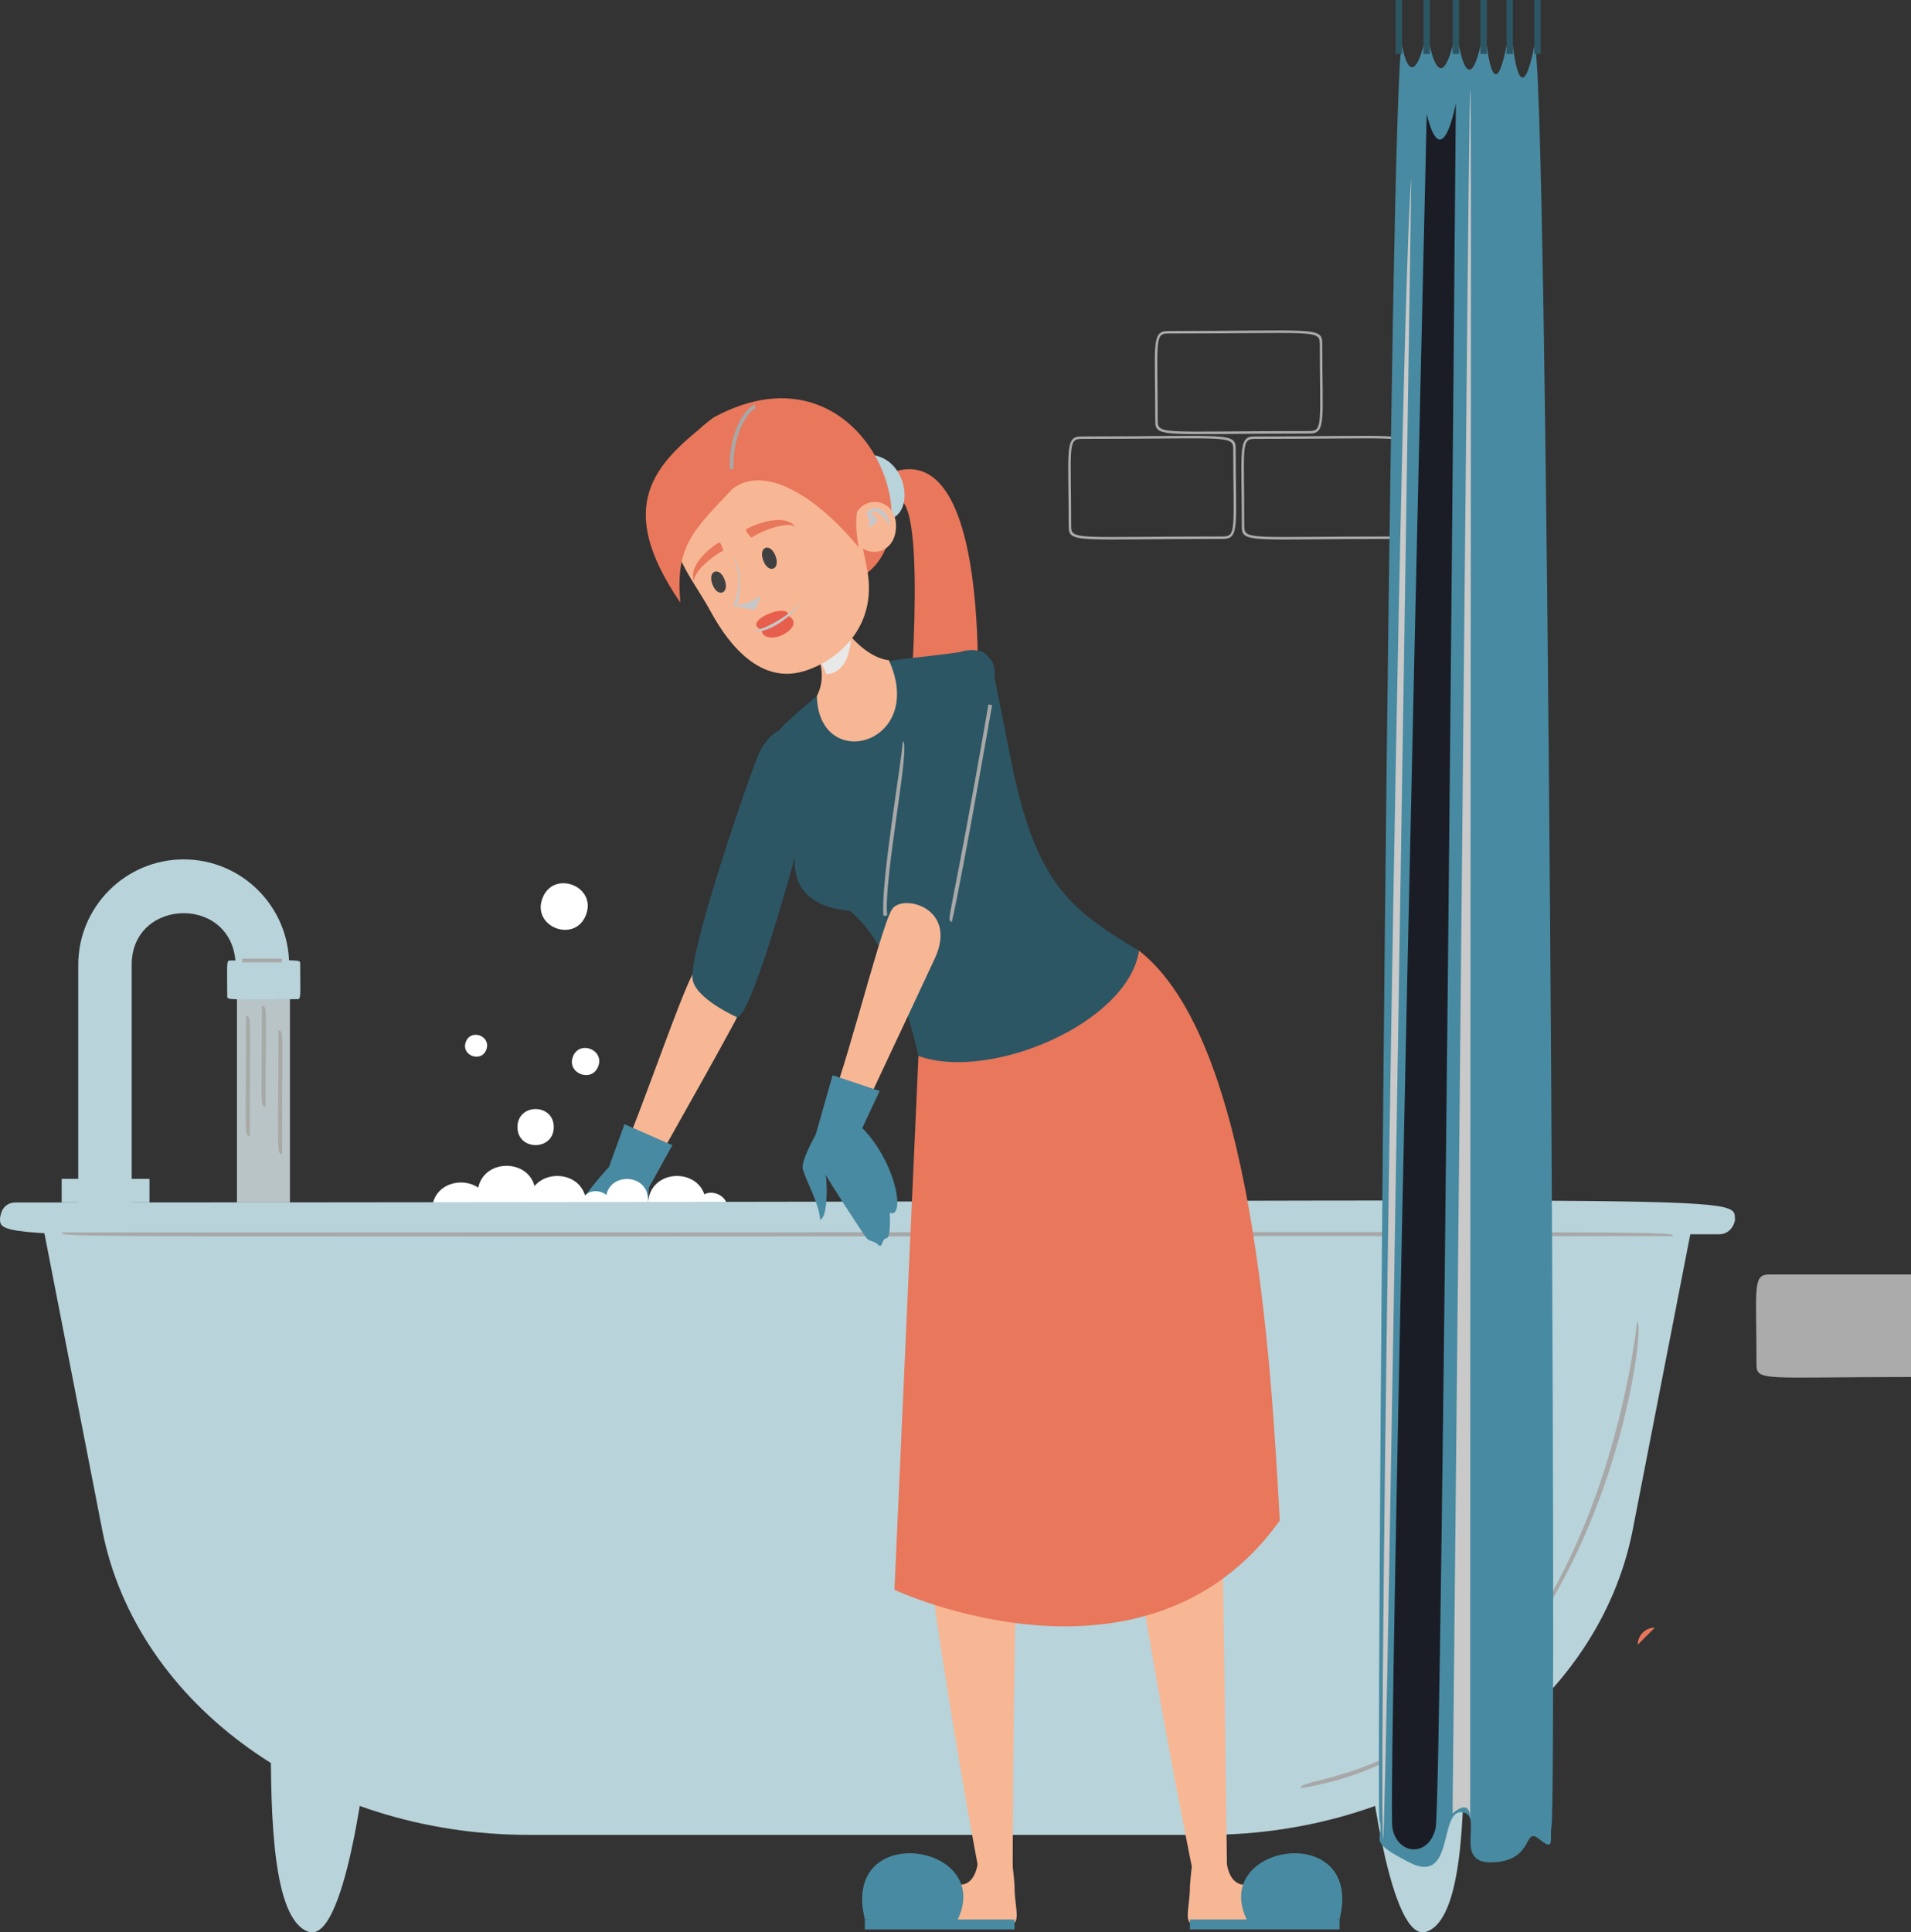 <?xml version="1.0" encoding="UTF-8"?><svg xmlns="http://www.w3.org/2000/svg" viewBox="0 0 775.07 783.59"><rect x="0" y="0" width="775.07" height="783.59" fill="#333333" stroke="none"/><defs><style>.cls-1{fill:#fff;}.cls-2{fill:#b9c4c7;}.cls-3{fill:#b8d3da;}.cls-4{isolation:isolate;}.cls-5{fill:#c9c9c9;}.cls-6{fill:#f7b794;}.cls-7{fill:#c7c7c7;}.cls-8{mix-blend-mode:screen;}.cls-9{fill:#e8e8e8;}.cls-10{fill:#ababab;}.cls-11{fill:#1b1d26;}.cls-12{fill:#488aa1;}.cls-13{fill:#e9775b;}.cls-14{fill:#a8a8a8;}.cls-15{fill:#2d5664;}.cls-16{fill:#404040;}.cls-17{mix-blend-mode:multiply;}.cls-18{fill:#e85e4d;}</style></defs><g class="cls-4"><g id="_1"><g class="cls-17"><path class="cls-10" d="m566.32,218.54c-59.4,0-62.66,1.93-62.66-5.08,0-30.86-1.71-36.48,5.08-36.48,59.4,0,62.66-1.93,62.66,5.08,0,30.86,1.71,36.48-5.08,36.48Zm-57.58-40.56c-5.5,0-4.08,3.5-4.08,35.48,0,5.76,3.02,4.08,61.66,4.08,5.52,0,4.08-3.66,4.08-35.48,0-5.76-3.02-4.08-61.66-4.08Z"/></g><g><path class="cls-12" d="m264.16,473.93c-2.04,9.36-1.44,34.08-1.78,35.42-.69,2.76-3.47,2.2-4.33.91-.86-1.29-.55-10.06-.55-10.06,0,0-2.94,16.01-4.26,18.31-1.32,2.31-4.53-2.03-3.9-5.85s1.84-8.14,1.84-8.14c0,0-4.35,12.45-5.64,13.97-1.29,1.52-3.82-.96-3.98-4.49-.15-3.52,2.67-13.01,2.67-13.01,0,0-3.98,5.77-6.26,8.27-2.28,2.51-4.23-.91-3.6-3.42.63-2.51,7.42-15.26,8.23-16.68.81-1.42-5.59,11-6.91,12.64s-4.08,6.23-8.23,3.62c3.04-2.35,6.48-16.72,7.85-18.07,1.38-1.36,9.29-12.81,15.1-17.11,9.02-6.69.47-4.11,10.92-5.85l2.83,9.53Z"/><path class="cls-6" d="m258.45,501.72c-2.62,6.9-3.92,5.66-3.92,5.66,2.2-11.87-6.83-6-5.87,4.03.65-10.26-6.99-8.52-7.09,1.82,0,.77-.55-6.89-3.6-3.97-4.42,4.22-1.86,14.43,4.21,7.38,0,0,2.39,5.5,3.36,1.84.97-3.66,3.37-3.75,3.37-3.75,1.04,5.86,4.09,6.84,7.53-3.42,9.69,7.78,6.67-21.89,2.01-9.6Z"/><path class="cls-6" d="m297.82,414.7c-15.34,28.31-34.27,60.9-41.04,73.86-9.16-2.84-14.64-3.55-10.6-8.25,7.09-8.24,30.27-79.74,35.65-86.71,4.63-5.99,26.82,1.13,15.99,21.1Z"/><path class="cls-15" d="m329.04,296.92c4.44,5.01,3.96,6.52.35,23.26-3.41,15.79-23.76,91.06-30.37,92.36,0,0-17.66-7.78-18.17-15.93-.69-10.89,16.6-63.26,25.17-86.63,2.28-6.21,7.61-19.71,23.03-13.06Z"/><polygon class="cls-12" points="253.28 455.87 242.35 485.95 257.82 491.2 272.7 464.4 253.28 455.87"/></g><path class="cls-1" d="m217.24,484.43c0,15.58-23.55,15.58-23.55,0s23.55-15.58,23.55,0Z"/><path class="cls-1" d="m262.81,486.56c0,11.29-17.06,11.29-17.06,0s17.06-11.29,17.06,0Z"/><path class="cls-1" d="m247.76,491.66c-2.97,7.91-14.93,3.41-11.95-4.49,2.97-7.91,14.93-3.41,11.95,4.49Z"/><path class="cls-1" d="m242.64,432.39c-2.56,6.81-12.85,2.94-10.29-3.87,2.56-6.81,12.85-2.94,10.29,3.87Z"/><path class="cls-1" d="m237.69,370.93c-4.4,11.7-22.09,5.05-17.69-6.65,4.4-11.7,22.09-5.05,17.69,6.65Z"/><path class="cls-1" d="m197.25,425.63c-2.07,5.5-10.39,2.38-8.32-3.13s10.39-2.38,8.32,3.13Z"/><path class="cls-1" d="m294.59,492.31c-2.97,7.91-14.93,3.41-11.95-4.49,2.97-7.91,14.93-3.41,11.95,4.49Z"/><path class="cls-1" d="m198.72,491.2c0,15.58-23.55,15.58-23.55,0s23.55-15.58,23.55,0Z"/><path class="cls-1" d="m237.81,488.55c0,15.58-23.55,15.58-23.55,0s23.55-15.58,23.55,0Z"/><path class="cls-1" d="m224.6,457.04c0,9.74-14.73,9.74-14.73,0s14.73-9.74,14.73,0Z"/><path class="cls-1" d="m286.36,488.55c0,15.58-23.55,15.58-23.55,0s23.55-15.58,23.55,0Z"/><path class="cls-3" d="m489.18,744.06H214.47c-85.88,0-159.12-52.37-173.03-123.73l-25.05-128.54h670.87l-25.05,128.54c-13.91,71.35-87.15,123.73-173.03,123.73Z"/><path class="cls-3" d="m53.41,491.79h-21.67v-100.54c0-23.58,19.18-42.76,42.76-42.76s42.76,19.18,42.76,42.76c0,1.24.03.8-21.67.8,0-29.25-42.18-28.47-42.18-.8v100.54Z"/><g class="cls-8"><rect class="cls-2" x="96.1" y="405.17" width="21.48" height="82.44"/></g><path class="cls-3" d="m120.47,405.17c-28.3,0-28.31.54-28.31-1.28,0-13.55-.47-14.4,1.28-14.4,28.3,0,28.31-.54,28.31,1.28,0,13.55.47,14.4-1.28,14.4Z"/><g class="cls-17"><rect class="cls-14" x="98.22" y="388.74" width="16.13" height="1.5"/></g><g class="cls-17"><path class="cls-14" d="m101.3,460.58c-2.33,0-1.5.05-1.5-48.51,2.33,0,1.5-.05,1.5,48.51Z"/></g><g class="cls-17"><path class="cls-14" d="m107.71,448.64c-2.33,0-1.5.05-1.5-40.73,2.33,0,1.5-.05,1.5,40.73Z"/></g><g class="cls-17"><path class="cls-14" d="m114.41,467.89c-2.33,0-1.5.04-1.5-50.04,2.33,0,1.5-.04,1.5,50.04Z"/></g><path class="cls-3" d="m697.19,500.51C.11,500.51,0,504.66,0,494.06c.1,0,.18-6.45,6.45-6.45,697.09,0,697.19-4.15,697.19,6.45.42,0-.66,6.45-6.45,6.45Z"/><g class="cls-17"><path class="cls-14" d="m678.64,501.26c-653.64,0-653.63.83-653.63-1.5,653.64,0,653.63-.83,653.63,1.5Z"/></g><g><path class="cls-3" d="m109.83,704.61c0,31.29.64,73.84,15.32,78.74,14.69,4.9,22.99-66.61,22.99-66.61l-38.31-12.13Z"/><path class="cls-3" d="m593.81,704.61c0,31.29-.64,73.84-15.32,78.74s-22.99-66.61-22.99-66.61l38.31-12.13Z"/></g><g class="cls-17"><path class="cls-14" d="m527.54,725.14c-.95-5.83,69.39-.21,113.33-102.59,18.89-44.02,23.05-86.16,23.09-86.58,4.78.45-16.93,169.81-136.41,189.17Z"/></g><g><path class="cls-13" d="m361.46,191.65c43.55-15.81,34.41,107.7,34.41,107.7l-27.98,2.56s9.31-101.73-4.24-99.3c-.73-4.83-2.19-10.97-2.19-10.97Z"/><path class="cls-6" d="m493,488.56c2.14,60.41,4.62,267.48,4.62,267.48l-14.23.92s-31.62-155.31-34.71-226.5c5.2-7.09,35.29-49.74,44.32-41.9Z"/><path class="cls-3" d="m351,184.38c17.29-.83,21.05,25.23,8.4,26.42-12.65,1.19-8.4-26.42-8.4-26.42Z"/><path class="cls-6" d="m409.53,750.35s1.32,4.6,1.98,14.71c-5.76,5.65-14.47,6.17-20.79-.9,7.95-2.06,5.98-17.26,5.98-17.26l12.83,3.45Z"/><path class="cls-6" d="m369.59,543.25c-2.14,60.41,26.91,212.79,26.91,212.79l14.23.92s.09-100.62,3.18-171.81c-5.2-7.09-35.29-49.74-44.32-41.9Z"/><path class="cls-15" d="m409.75,306.84l-6.47-32.56c-5.71,10.57-.77,6.33-23.43,18.42,0,0-1.59,15.39.84,18.41,2.42,3.02,14.91,8.44,14.91,8.44l14.15-12.72Z"/><path class="cls-13" d="m461.99,385.53c46.26,36.11,53.42,165.51,57.07,231.07-54.24,75.77-156.28,28.09-156.28,28.09l9.73-216.51,89.48-42.66Z"/><path class="cls-15" d="m331.31,282.21c-7.57,6.56-13.78,11.65-15.74,14.48,0,0,8.89,21.63,9.95,30.21s-15.99,38.84,19.2,42.5c7.46,5.86,19.08,20.76,27.79,58.8,28.76,10.41,84.76-13.04,89.48-42.66-28.25-16.84-42.23-27.5-52.24-78.69-17.72-1.62-19.8-42.49-19.8-42.49-39.22,5.35-21.95-.31-58.64,17.86Z"/><path class="cls-6" d="m326.44,256.5s11.33,13.41,4.87,25.71c.7,31.7,44.67,19.68,29.21-14.46-15.08-1.92-26.55-26.25-26.55-26.25l-7.54,15Z"/><g class="cls-17"><path class="cls-9" d="m345.06,251.6s2.51,20.93-9.84,21.79c-.83-2.36-4.63-8.89-4.63-8.89,0,0,7.51-11.9,14.47-12.9Z"/></g><path class="cls-15" d="m398.77,264.35c8.79,8.27,5.9,3.3-15.53,107.97,0,0-15.05,8.93-22.38,5.35-7.33-3.58,10.23-94.56,10.23-94.56,0,0,11.73-23.99,27.69-18.76Z"/><path class="cls-13" d="m286.63,194.66c5.72,15.45,45.65-5.94,52.26,16.94.17,9.15-18.15,34.15,7.19,23.93,36.54-14.73,5.13-99.67-56.49-66.34-24.14,16.59-24.06,49.96-4.26,70.93,30.43,13.56,1.09,5.33-4.57-15.89-3.2-12.01,2.44-11.33,5.86-29.57Z"/><path class="cls-6" d="m274.71,208.67c-4.5,14.98,5.63,24.81,13.52,39.3,7.88,14.49,20.53,29.24,37.58,24.27,13.14-3.83,30.39-17.48,25.89-41.27-3.65-19.28-10.88-53.98-42.47-47.1-13.45,2.93-29.47,8.06-34.51,24.81Z"/><path class="cls-6" d="m345.97,213.17c-.77,13.49,16.65,14.48,17.42.99.77-13.49-16.65-14.48-17.42-.99Z"/><path class="cls-13" d="m297.08,198.25c12.62-9.82,33.37,2.14,51.2,23.72-2.93-15.54,1.57-22.78,1.57-22.78,0,0-27.51-22.39-28.48-22.64-.96-.24-13.49-6.71-19.96-2.86-6.47,3.85-4.33,24.56-4.33,24.56Z"/><path class="cls-13" d="m297.08,198.25c-16.34,17.28-23.16,23.28-21.15,46.09-26.62-38.89-11.16-55.82,11.94-73.63,17.98-13.86,9.21,27.54,9.21,27.54Z"/><g class="cls-17"><path class="cls-7" d="m352.12,214.1c1.92-4.03-2.96-6.05,1.03-7.65,3.98-1.6,7.87,1.72,7.64,7.75-.54-3.61-5.5-7.69-7.12-6.59-1.63,1.1,6.41,2.69-1.54,6.48Z"/></g><path class="cls-16" d="m309.56,227.29c2.09,5.6,7.07,3.77,4.98-1.84-2.09-5.6-7.07-3.77-4.98,1.84Z"/><path class="cls-16" d="m288.94,236.95c2.09,5.6,7.07,3.77,4.98-1.84s-7.07-3.77-4.98,1.84Z"/><g class="cls-17"><path class="cls-7" d="m297.36,245.52c5.03.23,11.24-3.91,11.24-3.91,0,0-1.72,4.72-2.42,5.61-5.58-.49-8.83-1.7-8.83-1.7Z"/></g><g class="cls-17"><path class="cls-7" d="m297.36,245.52s4.96-10.14-.11-19.73c5.29,6.23,1.7,19.67,1.7,19.67l-1.59.06Z"/></g><path class="cls-13" d="m304.79,218.04c4.31-2.97,14.73-6.78,17.81-4.44-5.17-6.49-19.7.47-20.04,1.19-.35.73,2.23,3.25,2.23,3.25Z"/><path class="cls-13" d="m293.36,223.3c-4.4,2.1-12.3,8.76-11.85,12.33-2.85-7.19,9.51-15.7,10.26-15.64.75.06,1.59,3.31,1.59,3.31Z"/><path class="cls-18" d="m319.71,249.79c.75-5.99-19.68,2.24-10.66,5.73-.56,2.28,3.55,4.68,9.14,1.5,5.59-3.18,3.69-6.44,1.51-7.23Z"/><g class="cls-17"><path class="cls-7" d="m325.93,242.93c-4.76,6.74-19.5,14.45-19.98,11.88,1.03,3.78,14.04-2.37,19.98-11.88Z"/></g><path class="cls-6" d="m484.59,750.35s-1.32,4.6-1.98,14.71c5.76,5.65,14.47,6.17,20.79-.9-7.95-2.06-5.98-17.26-5.98-17.26l-12.83,3.45Z"/><path class="cls-6" d="m482.61,765.06c.05,7.77-2.72,14.61,1.32,15.23,5.87.91-.08-3.28,32.99-1.08,0,0-.86-15.41-13.52-15.05-12.66.36-20.79.9-20.79.9Z"/><path class="cls-6" d="m379.13,388.69c-13.56,29.21-28.67,60.82-34.62,74.17-9.31-2.26-14.83-2.64-11.09-7.58,6.56-8.66,23.51-79.38,28.44-86.66,4.25-6.27,26.83-.54,17.27,20.07Z"/><rect class="cls-12" x="482.61" y="778.36" width="60.71" height="4.04"/><path class="cls-12" d="m543.31,778.36c10.17-40.67-53.59-30.81-37.25.85,22.56,0,37.25-.85,37.25-.85Z"/><path class="cls-6" d="m411.48,765.06c-.05,7.77,2.72,14.61-1.32,15.23-5.87.91.08-3.28-32.99-1.08,0,0,.86-15.41,13.52-15.05,12.66.36,20.79.9,20.79.9Z"/><rect class="cls-12" x="350.78" y="778.36" width="60.71" height="4.04" transform="translate(762.26 1560.77) rotate(180)"/><path class="cls-12" d="m350.78,778.36c-10.17-40.67,53.59-30.81,37.25.85-22.56,0-37.25-.85-37.25-.85Z"/><g class="cls-17"><path class="cls-14" d="m295.99,190.27c-.48-16.39,7.15-25.47,10.13-26.15l.34,1.46c-2.24.52-9.42,9.21-8.97,24.65l-1.5.04Z"/></g><g class="cls-17"><path class="cls-14" d="m386.06,373.81c-2.62-.6-.33-.14,14.83-88.14l1.48.26c-.12.67-11.71,67.69-16.31,87.88Z"/></g><g class="cls-17"><path class="cls-14" d="m358.32,371.38c-1.31-12.71,7.64-64.04,7.82-70.75,3.5.09-7.87,55.59-6.32,70.6l-1.49.15Z"/></g><g><path class="cls-12" d="m360.86,491.84s.64,10.19-1.34,10.28-1.48,4.41-3.29,2.67c-1.81-1.74-3.47-1.3-4.66-2.59-1.19-1.29-15.97-24.16-16.63-25.76.8,6.25.42,17.61-2.33,18.14-.25-6.29-5.71-15.73-7.01-20.51-1.29-4.78,11.9-25.25,11.9-25.25,23.7,10.13,31.43,46.02,23.34,43.01Z"/><g class="cls-17"><path class="cls-12" d="m353.63,499.74c1.66-.74.68-.25-5.63-15.31-1.43.6-1.06.42,5.63,15.31Z"/></g><g class="cls-17"><path class="cls-12" d="m357.28,496.25l.98-.3c-1.44-4.76-4.9-13.54-4.93-13.63-1.96.77-.25.07,3.95,13.93Z"/></g><g class="cls-17"><path class="cls-12" d="m359.63,489.41l1.01-.16c-.94-5.78-3.6-11.08-3.71-11.3-2.31,1.17.97.82,2.7,11.47Z"/></g></g><polygon class="cls-12" points="330.83 460.11 337.7 436.01 356.76 442.39 349.7 457.49 330.83 460.11"/></g><rect class="cls-3" x="25.01" y="478.03" width="35.62" height="9.58"/><path class="cls-13" d="m671.16,660.03c-3.82,0-6.92,3.1-6.92,6.92"/><path class="cls-12" d="m568.67,18.59s3.3,19.57,8.67,0h2.61s3.86,20.35,9.21,0c1.19,3.44,2.61,0,2.61,0,0,0,3.69,21.72,8.67,0,1.35-.78,2.61,0,2.61,0,0,0,2.87,25.94,7.95,0,.2,1.72,2.61.07,2.61.07,0,0,3.01,28.84,8.67,0,5.54-6.7,9.24,709.52,7.01,721.68-.94,5.12,1.66,10.96-4.96,5.48-6.63-5.48-1.78,8.61-18.76,9.39-16.98.78-3.24-19.57-12.67-20.35-9.44-.78-2.9,29.79-21.27,20.38-18.36-9.42-9.74-8.63-12.16-17.25-1.32-4.69,4.17-719.4,9.21-719.4Z"/><g class="cls-17"><path class="cls-5" d="m572.4,72.15s-9.91,670.53-11.46,673.86c-2.02-23.41,6.92-621.18,11.46-673.86Z"/></g><rect class="cls-15" x="622.28" width="2.61" height="21.89"/><rect class="cls-15" x="611" width="2.61" height="21.89"/><rect class="cls-15" x="600.44" width="2.61" height="21.89"/><rect class="cls-15" x="589.16" width="2.61" height="21.89"/><rect class="cls-15" x="577.34" width="2.61" height="21.89"/><rect class="cls-15" x="566.06" width="2.61" height="21.89"/><g class="cls-17"><path class="cls-5" d="m596.29,737.63c0-920.61,2.53-948.62-7.15-2.19,0,0,7.05-6.98,7.15,2.19Z"/></g><g class="cls-8"><path class="cls-11" d="m578.65,46.28s-15.95,683.36-13.93,694.84,15.06,12,17.57,0c2.52-12,8.18-699.24,8.18-699.24,0,0-5.48,29.94-11.82,4.4Z"/></g><g class="cls-17"><path class="cls-10" d="m531.21,175.8c-59.4,0-62.66,1.93-62.66-5.08,0-30.86-1.71-36.48,5.08-36.48,59.4,0,62.66-1.93,62.66,5.08,0,30.86,1.71,36.48-5.08,36.48Zm-57.58-40.56c-5.5,0-4.08,3.5-4.08,35.48,0,5.76,3.03,4.08,61.66,4.08,5.51,0,4.08-3.61,4.08-35.48,0-5.76-3.03-4.08-61.66-4.08Z"/></g><g class="cls-17"><path class="cls-10" d="m496.1,218.54c-59.4,0-62.66,1.93-62.66-5.08,0-30.86-1.71-36.48,5.08-36.48,59.4,0,62.66-1.93,62.66,5.08,0,30.86,1.71,36.48-5.08,36.48Zm-57.58-40.56c-5.52,0-4.08,3.66-4.08,35.48,0,5.76,3.02,4.08,61.66,4.08,5.5,0,4.08-3.5,4.08-35.48,0-5.76-3.02-4.08-61.66-4.08Z"/></g><path class="cls-10" d="m775.07,558.38c-59.4,0-62.66,1.93-62.66-5.08,0-30.86-1.71-36.48,5.08-36.48h57.58"/><path class="cls-10" d="m775.07,517.83c-58.62,0-61.66-1.68-61.66,4.08,0,31.93-1.41,35.48,4.08,35.48h57.58"/></g></g></svg>